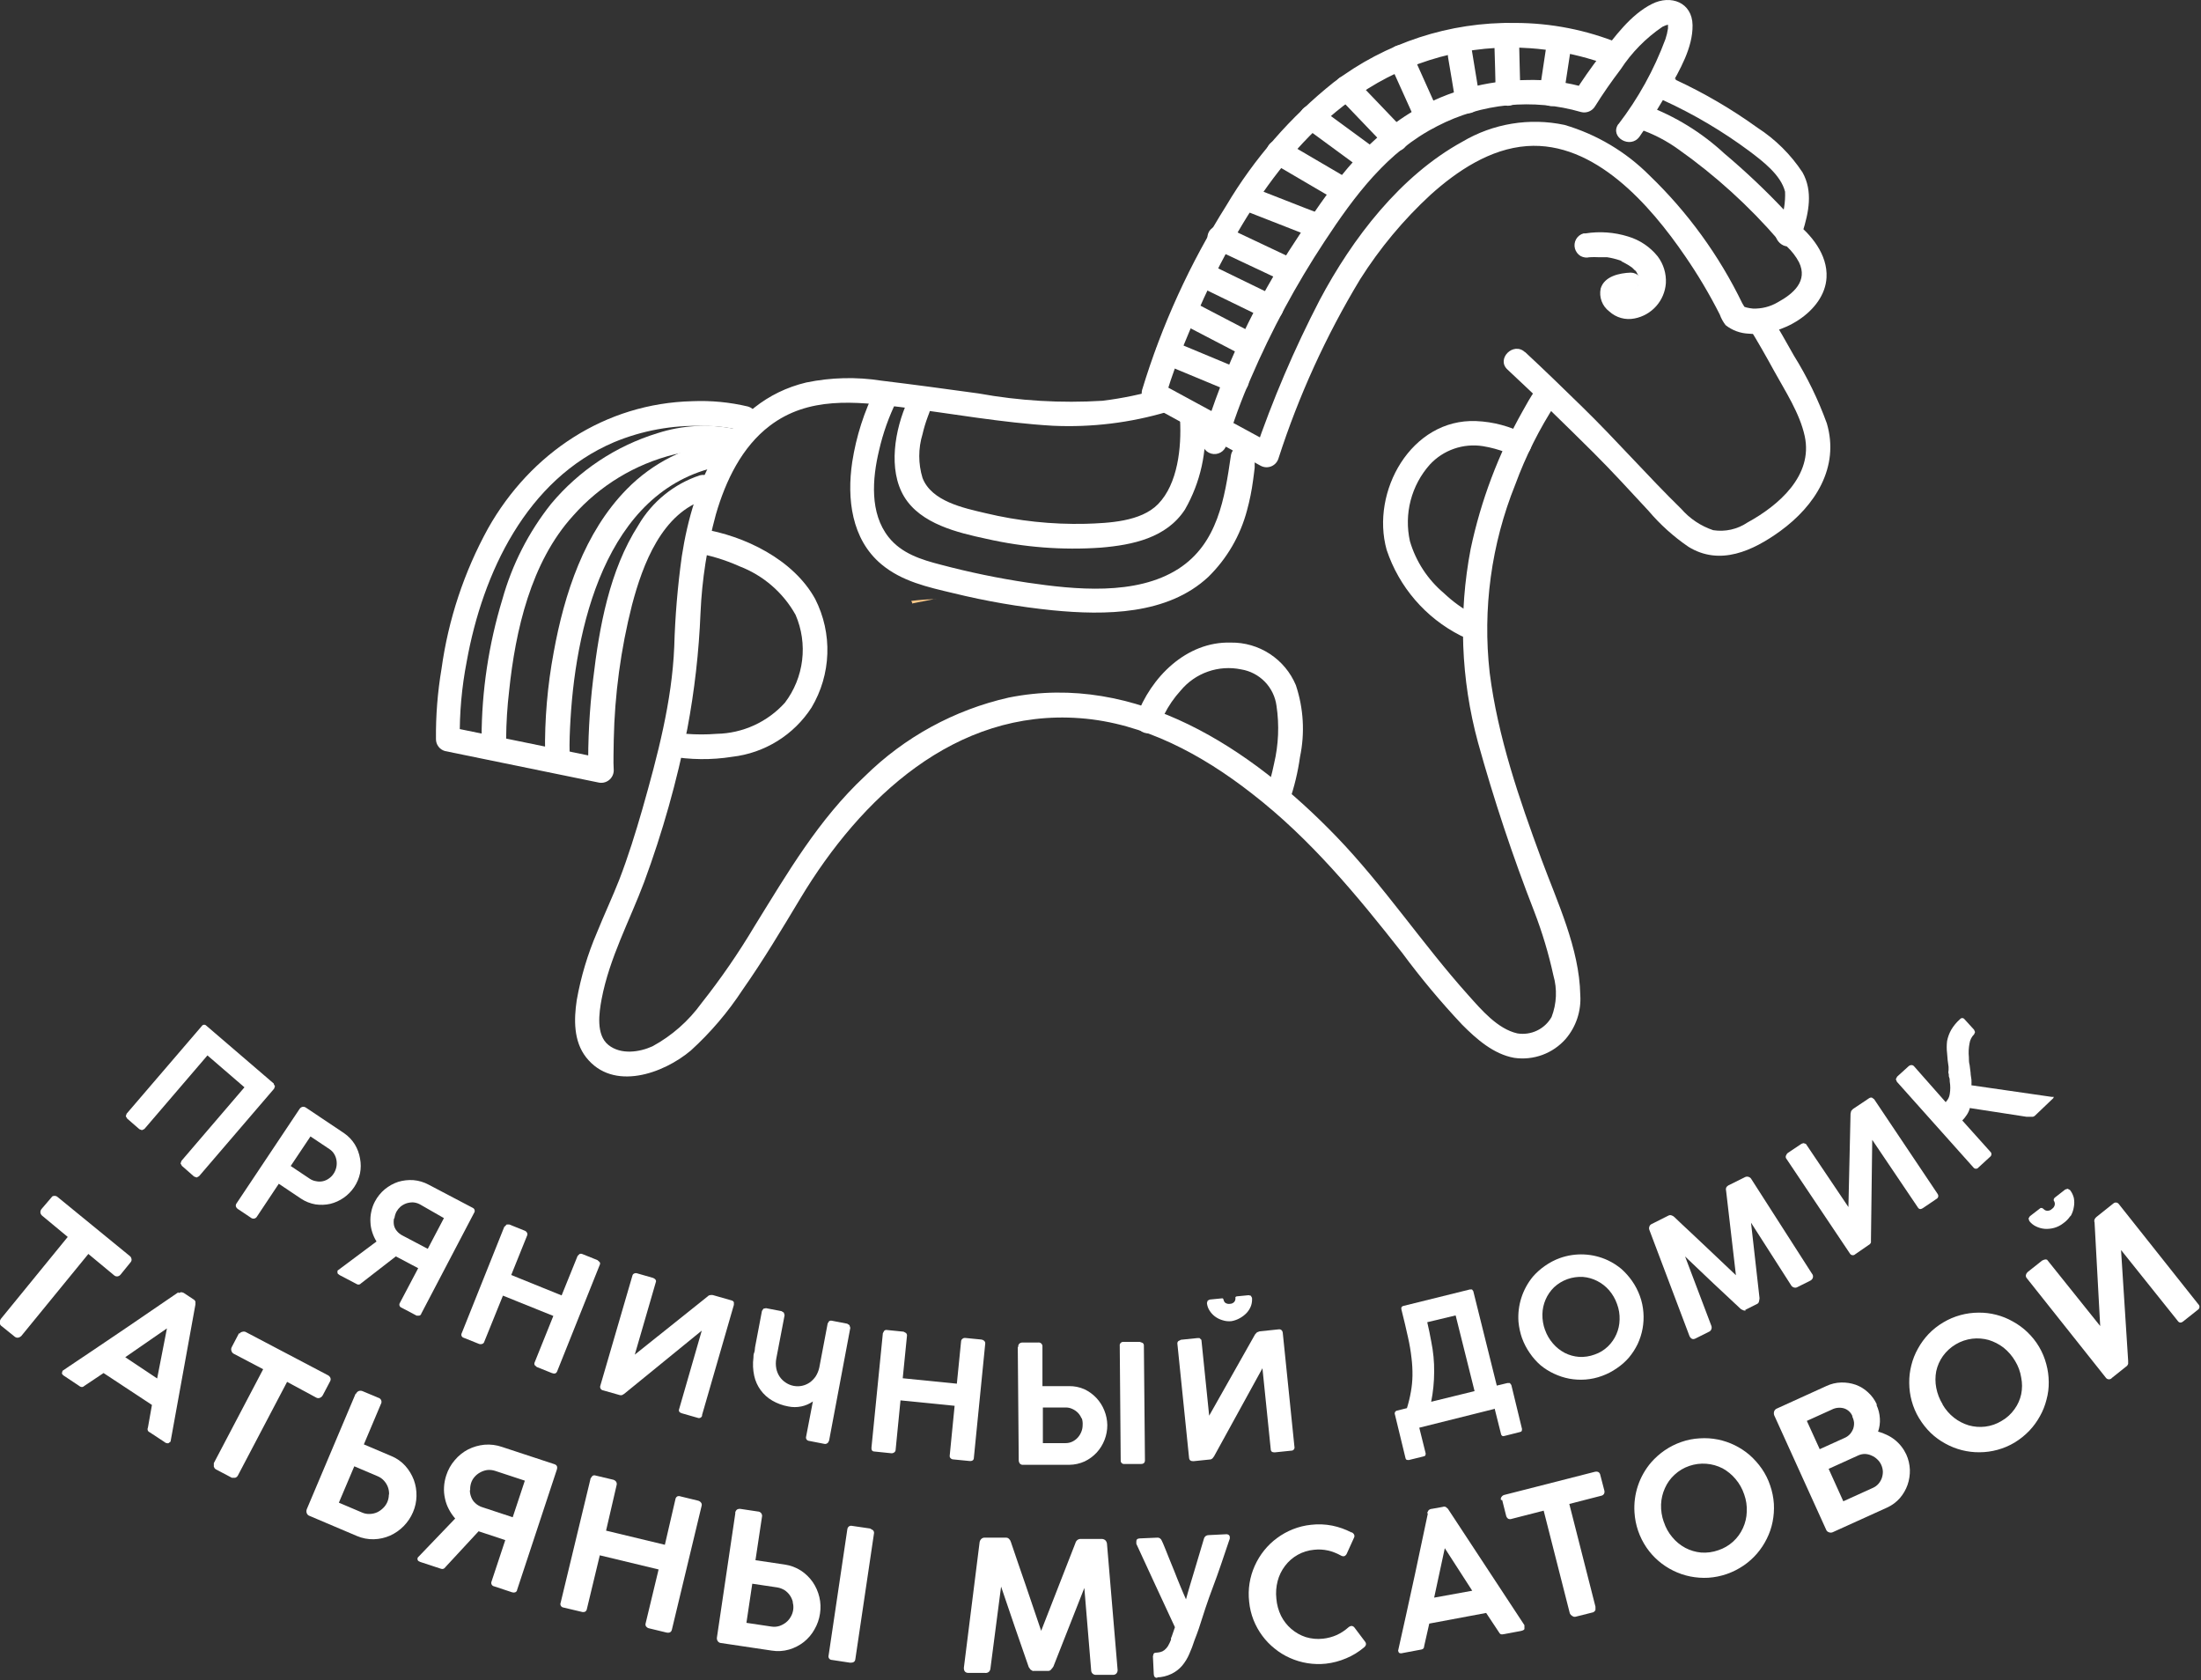 <?xml version="1.0" encoding="UTF-8"?> <svg xmlns="http://www.w3.org/2000/svg" width="207" height="158" viewBox="0 0 207 158" fill="none"><rect x="0" y="0" width="207" height="158" fill="#333333" stroke="none"/> <path d="M85.882 56.727L87.882 56.337H88.162C87.339 56.349 86.518 56.405 85.702 56.507C85.752 56.597 85.792 56.687 85.832 56.777" fill="#FCCA8A"></path> <path d="M109.812 38.717C106.315 39.759 102.667 40.205 99.022 40.037C94.222 39.757 89.442 38.877 84.672 38.277C80.432 37.747 76.032 37.277 72.412 40.027C69.762 42.027 68.242 45.227 67.332 48.357C66.505 51.387 66.019 54.5 65.882 57.637C65.734 61.296 65.319 64.939 64.642 68.537C63.67 73.44 62.313 78.259 60.582 82.947C59.212 86.597 57.322 90.067 56.582 93.947C56.342 95.237 56.032 97.317 57.222 98.267C58.412 99.217 60.172 98.937 61.372 98.387C63.188 97.398 64.76 96.014 65.972 94.337C67.797 92.031 69.467 89.605 70.972 87.077C74.072 82.077 76.972 77.077 81.332 72.997C85.066 69.315 89.756 66.752 94.872 65.597C106.872 63.197 117.692 70.387 125.682 78.667C130.192 83.347 133.782 88.787 138.112 93.607C139.322 94.957 140.842 96.757 142.702 97.177C143.332 97.281 143.978 97.189 144.554 96.913C145.13 96.638 145.607 96.193 145.922 95.637C146.405 94.384 146.465 93.008 146.092 91.717C145.646 89.674 145.044 87.669 144.292 85.717C142.261 80.51 140.496 75.203 139.002 69.817C137.39 63.886 137.154 57.664 138.312 51.627C139.275 47.069 140.931 42.685 143.222 38.627C143.572 37.987 143.932 37.357 144.332 36.767C145.162 35.527 147.182 36.687 146.332 37.937C144.777 40.326 143.495 42.882 142.512 45.557C140.252 51.17 139.424 57.256 140.102 63.267C140.862 69.267 142.872 75.117 144.972 80.807C146.452 84.807 148.542 89.197 148.622 93.557C148.723 95.068 148.228 96.558 147.242 97.707C146.647 98.38 145.894 98.894 145.051 99.203C144.207 99.512 143.301 99.606 142.412 99.477C140.472 99.137 138.852 97.707 137.512 96.357C135.504 94.224 133.624 91.973 131.882 89.617C127.612 84.177 123.212 78.857 117.732 74.617C113.072 70.977 107.562 67.977 101.572 67.537C89.832 66.657 80.952 75.047 75.282 84.467C73.532 87.377 71.792 90.297 69.832 93.087C68.459 95.185 66.826 97.1 64.972 98.787C62.402 100.957 57.662 102.667 55.122 99.427C53.932 97.907 53.972 95.857 54.242 94.047C54.629 91.865 55.267 89.734 56.142 87.697C56.822 86.007 57.602 84.357 58.252 82.697C59.082 80.537 59.772 78.317 60.412 76.097C61.832 71.097 63.202 65.967 63.412 60.797C63.493 57.96 63.73 55.129 64.122 52.317C65.182 45.387 68.322 37.757 75.832 35.967C78.159 35.486 80.554 35.429 82.902 35.797C85.952 36.167 88.982 36.577 92.022 36.997C95.87 37.696 99.788 37.928 103.692 37.687C105.554 37.459 107.394 37.075 109.192 36.537C109.339 36.497 109.493 36.485 109.644 36.504C109.796 36.523 109.942 36.571 110.075 36.646C110.207 36.721 110.324 36.822 110.418 36.942C110.512 37.063 110.581 37.2 110.622 37.347C110.663 37.495 110.674 37.648 110.655 37.8C110.637 37.951 110.588 38.097 110.513 38.23C110.438 38.363 110.337 38.48 110.217 38.574C110.097 38.667 109.959 38.737 109.812 38.777" fill="white"></path> <path d="M84.34 37.67C83.6 39.165 83.039 40.743 82.67 42.37C82.04 45.01 81.78 48.25 83.57 50.51C84.79 52.05 86.64 52.63 88.47 53.1C91.157 53.813 93.881 54.377 96.63 54.79C101.06 55.44 106.84 56.05 110.83 53.49C114.53 51.11 115.18 46.84 115.76 42.86C115.98 41.38 118.21 42.01 118 43.47C118 43.16 118 43.85 118 43.98C117.95 44.37 117.91 44.77 117.85 45.16C117.725 46.115 117.534 47.061 117.28 47.99C116.653 50.367 115.395 52.529 113.64 54.25C109.79 57.84 103.92 57.87 98.99 57.39C95.847 57.069 92.729 56.532 89.66 55.78C87.26 55.21 84.82 54.68 82.89 53.06C80.07 50.7 79.64 46.88 80.15 43.45C80.524 41.031 81.277 38.685 82.38 36.5C83.06 35.17 85.07 36.34 84.38 37.67" fill="white"></path> <path d="M143.422 33.097C145.242 34.787 147.022 36.517 148.802 38.257C152.002 41.377 154.932 44.737 158.122 47.857C158.927 48.778 159.962 49.468 161.122 49.857C162.248 50.032 163.398 49.775 164.342 49.137C167.272 47.537 170.532 44.727 169.732 41.017C169.262 38.857 167.922 36.827 166.872 34.917C166.112 33.527 165.322 32.137 164.492 30.787C163.662 29.437 165.712 28.347 166.492 29.617C167.272 30.887 167.992 32.147 168.712 33.437C169.966 35.45 171.005 37.588 171.812 39.817C173.022 43.947 170.722 47.547 167.422 49.947C164.862 51.797 161.752 53.247 158.792 51.417C157.392 50.461 156.128 49.321 155.032 48.027C153.312 46.177 151.622 44.317 149.832 42.537C147.182 39.907 144.512 37.297 141.782 34.757C140.682 33.757 142.332 32.097 143.422 33.117" fill="white"></path> <path d="M152.212 11.677C154.077 9.247 155.567 6.55 156.632 3.677C156.741 3.352 156.822 3.017 156.872 2.677C156.872 2.617 156.872 2.427 156.872 2.307C156.932 2.207 156.872 2.407 156.872 2.307H156.922C157.122 2.307 156.922 2.357 156.922 2.307C156.723 2.35 156.531 2.421 156.352 2.517C154.79 3.578 153.454 4.937 152.422 6.517C151.572 7.637 150.752 8.807 150.012 9.997C149.88 10.216 149.682 10.386 149.446 10.484C149.21 10.581 148.949 10.6 148.702 10.537C144.185 9.227 139.337 9.703 135.162 11.867C130.482 14.247 127.382 18.427 124.562 22.717C121.885 26.779 119.573 31.069 117.652 35.537C116.747 37.589 115.976 39.697 115.342 41.847C115.26 42.144 115.063 42.397 114.795 42.549C114.526 42.7 114.209 42.74 113.912 42.657C113.615 42.575 113.363 42.378 113.211 42.11C113.059 41.842 113.02 41.524 113.102 41.227C115.108 34.6 118.077 28.303 121.912 22.537C124.912 17.887 128.162 13.217 133.012 10.387C136.199 8.544 139.81 7.559 143.492 7.527C145.461 7.462 147.427 7.722 149.312 8.297L148.002 8.827C148.782 7.567 149.642 6.357 150.542 5.177C151.862 3.437 153.372 1.367 155.372 0.367C157.142 -0.523 159.152 0.227 159.182 2.367C159.212 4.507 157.952 6.607 156.982 8.367C156.135 9.905 155.207 11.397 154.202 12.837C153.352 14.057 151.342 12.897 152.202 11.667" fill="white"></path> <path d="M157.572 7.497C160.28 8.752 162.861 10.262 165.282 12.007C166.971 13.098 168.415 14.529 169.522 16.207C170.522 17.997 170.112 19.957 169.522 21.847C169.272 22.637 168.702 23.487 167.722 23.077C167.48 22.963 167.278 22.779 167.141 22.549C167.004 22.32 166.938 22.054 166.952 21.787C166.955 21.584 167.01 21.384 167.114 21.209C167.217 21.034 167.365 20.889 167.541 20.788C167.718 20.687 167.918 20.633 168.122 20.633C168.325 20.633 168.525 20.686 168.702 20.787C170.332 22.017 171.902 23.937 171.782 26.097C171.612 29.337 167.452 31.697 164.472 31.377C163.679 31.349 162.915 31.069 162.292 30.577C162.057 30.275 161.871 29.938 161.742 29.577C160.775 27.665 159.679 25.821 158.462 24.057C155.202 19.297 149.982 13.277 143.602 13.737C140.152 13.987 137.042 16.067 134.542 18.317C131.998 20.664 129.773 23.333 127.922 26.257C124.72 31.555 122.142 37.206 120.242 43.097C120.192 43.267 120.105 43.423 119.987 43.554C119.869 43.685 119.722 43.787 119.559 43.854C119.395 43.92 119.219 43.948 119.043 43.937C118.867 43.925 118.695 43.874 118.542 43.787L107.942 37.977C107.724 37.845 107.555 37.647 107.459 37.41C107.364 37.174 107.347 36.914 107.412 36.667C109.264 30.567 111.924 24.742 115.322 19.347C117.958 14.901 121.381 10.971 125.422 7.747C130.32 4.022 136.329 2.054 142.482 2.157C145.863 2.157 149.213 2.816 152.342 4.097C153.712 4.697 152.532 6.697 151.172 6.097C151.592 6.277 151.052 6.097 150.842 5.977C150.332 5.787 149.842 5.627 149.292 5.477C147.548 4.984 145.759 4.669 143.952 4.537C138.197 4.113 132.47 5.669 127.722 8.947C120.182 14.107 115.302 22.867 111.872 31.137C111 33.157 110.242 35.223 109.602 37.327L109.072 36.017L119.722 41.797L118.012 42.497C119.686 37.592 121.725 32.819 124.112 28.217C127.182 22.427 131.692 16.527 137.532 13.327C140.423 11.611 143.854 11.047 147.142 11.747C150.166 12.636 152.918 14.273 155.142 16.507C158.731 19.962 161.679 24.025 163.852 28.507C163.922 28.647 164.132 28.917 164.132 29.087C164.212 29.277 164.082 29.087 163.722 28.687L163.912 28.797C164.032 28.797 163.982 28.847 164.262 28.917C164.459 28.966 164.66 28.999 164.862 29.017C165.679 29.046 166.487 28.841 167.192 28.427C168.672 27.617 170.052 26.427 169.192 24.657C168.904 24.116 168.529 23.627 168.082 23.207L167.592 22.747C167.482 22.657 167.232 22.467 167.592 22.747L169.332 21.747C169.332 21.947 169.252 21.417 169.212 21.367C169.442 21.737 168.932 21.577 168.372 21.427C167.812 21.277 167.272 21.127 167.262 21.427C167.289 21.265 167.336 21.108 167.402 20.957C167.76 20.024 167.923 19.026 167.882 18.027C167.492 16.447 165.762 15.147 164.532 14.217C162.019 12.35 159.318 10.751 156.472 9.447C155.122 8.807 156.292 6.807 157.642 7.447" fill="white"></path> <path d="M167.282 22.607C164.504 19.385 161.344 16.514 157.872 14.057C156.747 13.242 155.507 12.598 154.192 12.147C153.895 12.066 153.642 11.871 153.489 11.604C153.336 11.336 153.296 11.019 153.377 10.722C153.458 10.425 153.653 10.173 153.921 10.02C154.188 9.867 154.505 9.826 154.802 9.907C157.528 10.916 160.029 12.452 162.162 14.427C164.149 16.101 166.039 17.887 167.822 19.777L168.932 20.947C169.932 22.067 168.282 23.707 167.282 22.587" fill="white"></path> <path d="M149.112 21.948C150.45 21.737 151.818 21.836 153.112 22.238C154.21 22.563 155.183 23.215 155.902 24.108C156.45 24.833 156.723 25.73 156.672 26.637C156.613 27.437 156.292 28.195 155.759 28.793C155.226 29.392 154.509 29.798 153.722 29.948C153.303 30.032 152.87 30.017 152.458 29.902C152.046 29.787 151.667 29.577 151.352 29.288C151.025 29.042 150.774 28.709 150.631 28.326C150.487 27.943 150.456 27.527 150.542 27.128C150.892 25.968 152.312 25.677 153.362 25.637C153.669 25.64 153.962 25.763 154.179 25.98C154.396 26.197 154.519 26.491 154.522 26.797C154.517 27.104 154.393 27.396 154.176 27.612C153.96 27.828 153.668 27.952 153.362 27.957H153.212H153.042C152.942 27.957 153.042 27.957 153.042 27.957C153.042 27.957 153.242 27.957 153.042 27.957C152.886 27.985 152.733 28.021 152.582 28.067H152.472C152.382 28.067 152.472 28.067 152.472 28.067C152.472 28.067 152.632 27.997 152.562 28.067C152.492 28.137 152.272 28.258 152.472 28.067C152.672 27.878 152.532 28.067 152.472 28.067C152.412 28.067 152.472 28.067 152.472 27.988C152.472 27.907 152.572 27.858 152.532 27.927C152.492 27.997 152.532 27.927 152.532 27.837C152.532 27.747 152.602 27.677 152.532 27.747C152.462 27.817 152.532 27.747 152.532 27.657C152.532 27.567 152.532 27.477 152.532 27.587C152.532 27.587 152.452 27.247 152.532 27.418C152.612 27.587 152.532 27.418 152.482 27.358C152.432 27.297 152.422 27.227 152.482 27.288L152.572 27.427L152.462 27.297L152.542 27.387L152.682 27.538C152.732 27.538 152.972 27.777 152.772 27.628C152.572 27.477 152.772 27.628 152.772 27.628H152.832C152.952 27.707 152.702 27.567 152.682 27.567C152.662 27.567 153.092 27.657 152.842 27.628C152.592 27.598 152.842 27.628 152.842 27.628H153.032C153.102 27.628 152.722 27.688 152.922 27.628H153.062L153.232 27.567C153.302 27.567 153.232 27.567 153.232 27.567C153.232 27.567 153.082 27.628 153.232 27.567L153.532 27.398C153.692 27.297 153.532 27.398 153.472 27.448L153.622 27.328L153.872 27.058C153.782 27.137 153.722 27.267 153.872 27.117L153.992 26.918L154.062 26.767C154.002 26.858 153.972 27.008 154.062 26.828C154.152 26.648 154.122 26.558 154.162 26.427V26.517C154.162 26.587 154.162 26.648 154.162 26.587V26.308C154.162 26.308 154.162 25.988 154.162 26.198C154.162 26.407 154.162 26.148 154.162 26.087L154.102 25.887L154.052 25.747C154.052 25.747 154.162 25.968 154.052 25.858C153.975 25.699 153.888 25.545 153.792 25.398C153.712 25.267 153.742 25.317 153.792 25.398C153.842 25.477 153.792 25.457 153.792 25.457L153.702 25.367L153.522 25.188L153.412 25.098C153.412 25.098 153.582 25.218 153.472 25.148L153.162 24.938L152.682 24.668L152.412 24.538C152.412 24.538 152.622 24.617 152.492 24.538L152.332 24.477C151.944 24.347 151.546 24.25 151.142 24.188H151.252H151.102H150.852H150.332C150.069 24.173 149.805 24.173 149.542 24.188C149.332 24.188 149.012 24.247 149.542 24.188C149.242 24.262 148.925 24.223 148.652 24.078C148.393 23.919 148.204 23.669 148.122 23.378C148.081 23.23 148.069 23.077 148.088 22.925C148.106 22.773 148.155 22.627 148.23 22.494C148.305 22.361 148.406 22.245 148.526 22.151C148.647 22.057 148.785 21.988 148.932 21.948" fill="white"></path> <path d="M69.642 40.467C68.492 40.176 67.308 40.039 66.122 40.057C63.251 39.962 60.393 40.483 57.742 41.587C49.522 45.087 45.392 53.877 43.892 62.217C43.426 64.619 43.208 67.062 43.242 69.507L42.392 68.387L56.792 71.337L55.322 72.457C55.285 69.594 55.438 66.731 55.782 63.887C56.362 58.957 57.312 53.647 60.032 49.397C61.325 47.178 63.384 45.507 65.822 44.697C65.969 44.657 66.123 44.645 66.274 44.664C66.425 44.683 66.572 44.731 66.705 44.806C66.837 44.882 66.954 44.982 67.048 45.102C67.142 45.223 67.211 45.36 67.252 45.507C67.293 45.654 67.304 45.808 67.285 45.96C67.267 46.111 67.218 46.257 67.143 46.39C67.068 46.523 66.967 46.64 66.847 46.733C66.727 46.827 66.589 46.897 66.442 46.937C62.262 48.177 60.442 53.087 59.442 56.877C58.384 61.038 57.807 65.306 57.722 69.597C57.722 70.547 57.662 71.497 57.722 72.457C57.718 72.635 57.675 72.81 57.594 72.968C57.514 73.126 57.399 73.265 57.257 73.372C57.116 73.48 56.952 73.554 56.778 73.59C56.604 73.625 56.424 73.621 56.252 73.577L41.852 70.627C41.607 70.559 41.391 70.413 41.238 70.211C41.084 70.008 41.001 69.761 41.002 69.507C40.98 67.296 41.154 65.088 41.522 62.907C42.161 58.262 43.649 53.774 45.912 49.667C49.912 42.597 56.912 37.927 65.112 37.727C66.87 37.653 68.63 37.821 70.342 38.227C70.489 38.268 70.626 38.337 70.747 38.431C70.867 38.525 70.968 38.642 71.043 38.775C71.118 38.907 71.167 39.054 71.185 39.205C71.204 39.357 71.193 39.51 71.152 39.657C71.111 39.804 71.042 39.942 70.948 40.062C70.854 40.183 70.737 40.283 70.605 40.359C70.472 40.434 70.326 40.482 70.174 40.501C70.023 40.52 69.869 40.508 69.722 40.467" fill="white"></path> <path d="M51.262 70.847C51.216 67.662 51.487 64.479 52.072 61.347C53.072 55.837 54.952 50.077 58.942 46.007C61.379 43.517 64.578 41.912 68.032 41.447C69.492 41.247 70.132 43.447 68.652 43.687C57.432 45.217 54.212 58.097 53.652 67.687C53.592 68.737 53.542 69.797 53.572 70.857C53.622 72.347 51.292 72.347 51.252 70.857" fill="white"></path> <path d="M45.292 69.377C45.302 64.972 45.959 60.592 47.242 56.377C48.154 53.1 49.715 50.04 51.832 47.377C54.452 44.242 57.926 41.935 61.832 40.737C64.18 39.977 66.685 39.839 69.102 40.337C69.399 40.42 69.651 40.616 69.803 40.885C69.955 41.153 69.994 41.47 69.912 41.767C69.83 42.064 69.633 42.317 69.365 42.468C69.096 42.62 68.779 42.66 68.482 42.577C67.924 42.434 67.348 42.37 66.772 42.387C65.649 42.361 64.527 42.475 63.432 42.727C59.733 43.638 56.4 45.659 53.882 48.517C49.932 52.867 48.472 59.297 47.882 64.977C47.709 66.455 47.615 67.94 47.602 69.427C47.602 69.735 47.48 70.03 47.262 70.248C47.045 70.465 46.749 70.587 46.442 70.587C46.134 70.587 45.839 70.465 45.622 70.248C45.404 70.03 45.282 69.735 45.282 69.427" fill="white"></path> <path d="M106.872 67.427C108.202 63.707 111.572 60.307 115.752 60.427C117.055 60.407 118.334 60.778 119.424 61.491C120.515 62.203 121.367 63.226 121.872 64.427C122.6 66.606 122.735 68.939 122.262 71.187C122.064 72.603 121.73 73.996 121.262 75.347C121.173 75.641 120.976 75.889 120.71 76.042C120.444 76.194 120.13 76.239 119.832 76.167C119.536 76.083 119.285 75.886 119.134 75.619C118.982 75.351 118.942 75.034 119.022 74.737C119.352 73.783 119.62 72.807 119.822 71.817C120.246 70.032 120.324 68.182 120.052 66.367C119.938 65.515 119.553 64.722 118.953 64.106C118.353 63.49 117.571 63.084 116.722 62.947C115.681 62.731 114.601 62.804 113.599 63.156C112.596 63.508 111.709 64.128 111.032 64.947C110.418 65.62 109.9 66.374 109.492 67.187C109.342 67.457 109.222 67.747 109.092 68.027C109.272 67.627 109.092 68.027 109.092 68.107C109.003 68.4 108.805 68.648 108.539 68.799C108.273 68.95 107.959 68.992 107.662 68.917C107.367 68.831 107.118 68.634 106.967 68.367C106.816 68.1 106.774 67.784 106.852 67.487" fill="white"></path> <path d="M63.572 68.947H63.862C64.222 69.007 63.662 68.947 64.012 68.947L64.542 69.007C65.494 69.082 66.45 69.082 67.402 69.007C68.616 68.985 69.812 68.713 70.916 68.209C72.021 67.705 73.01 66.98 73.822 66.077C74.706 64.913 75.264 63.534 75.439 62.083C75.615 60.631 75.402 59.159 74.822 57.817C73.65 55.72 71.777 54.102 69.532 53.247C68.195 52.646 66.787 52.219 65.342 51.977C63.872 51.737 64.492 49.497 65.962 49.727C70.032 50.377 74.632 52.617 76.672 56.337C77.479 57.929 77.871 59.699 77.809 61.482C77.748 63.266 77.237 65.005 76.322 66.537C75.497 67.812 74.4 68.888 73.111 69.688C71.821 70.488 70.37 70.994 68.862 71.167C66.906 71.478 64.911 71.457 62.962 71.107C61.502 70.817 62.122 68.577 63.582 68.867" fill="white"></path> <path d="M142.252 42.858L142.042 42.748L141.802 42.637C141.632 42.557 141.862 42.637 141.882 42.637L141.642 42.547C140.941 42.275 140.214 42.077 139.472 41.957C138.56 41.812 137.627 41.894 136.755 42.196C135.883 42.498 135.099 43.01 134.472 43.688C133.611 44.655 132.993 45.813 132.667 47.067C132.342 48.321 132.32 49.633 132.602 50.897C133.163 52.797 134.269 54.49 135.782 55.767C136.606 56.552 137.531 57.225 138.532 57.767C139.862 58.458 138.682 60.468 137.362 59.767C134.075 58.1 131.577 55.204 130.412 51.707C128.882 46.227 132.732 39.347 138.832 39.597C140.445 39.663 142.023 40.086 143.452 40.837C144.762 41.557 143.592 43.557 142.272 42.837" fill="white"></path> <path d="M87.402 38.797C87.312 38.997 87.512 38.507 87.402 38.797L87.252 39.197C87.054 39.73 86.89 40.274 86.762 40.827C86.352 42.17 86.352 43.605 86.762 44.947C87.612 47.157 90.652 47.777 92.692 48.257C95.769 48.995 98.928 49.331 102.092 49.257C104.252 49.187 107.292 49.067 108.912 47.407C110.782 45.497 111.122 42.047 110.982 39.487C110.892 37.997 113.212 38.007 113.302 39.487C113.556 42.421 112.907 45.363 111.442 47.917C109.702 50.587 106.522 51.247 103.542 51.497C99.927 51.752 96.295 51.472 92.762 50.667C90.052 50.087 86.592 49.267 85.042 46.717C83.492 44.167 84.152 40.377 85.362 37.717C85.972 36.357 87.972 37.537 87.362 38.897" fill="white"></path> <path d="M147.812 4.047C147.582 5.527 147.362 7.047 147.132 8.497L147.042 9.127C146.96 9.419 146.771 9.669 146.512 9.827C146.237 9.978 145.915 10.018 145.612 9.937C145.319 9.849 145.071 9.651 144.92 9.385C144.769 9.118 144.727 8.804 144.802 8.507C145.022 7.027 145.252 5.507 145.472 4.057C145.472 3.847 145.542 3.637 145.572 3.427C145.651 3.137 145.842 2.889 146.102 2.737C146.301 2.619 146.531 2.563 146.763 2.576C146.994 2.59 147.216 2.672 147.4 2.813C147.584 2.954 147.722 3.147 147.795 3.367C147.869 3.587 147.874 3.824 147.812 4.047Z" fill="white"></path> <path d="M142.872 3.337C142.872 4.927 142.942 6.517 142.972 8.107C142.972 8.327 142.972 8.557 142.972 8.787C142.969 9.094 142.846 9.388 142.629 9.605C142.412 9.822 142.119 9.945 141.812 9.947C141.506 9.942 141.214 9.818 140.997 9.602C140.781 9.385 140.657 9.093 140.652 8.787C140.652 7.197 140.582 5.607 140.542 4.017V3.337C140.542 3.03 140.664 2.735 140.882 2.517C141.099 2.3 141.394 2.177 141.702 2.177C142.008 2.183 142.3 2.306 142.516 2.523C142.733 2.739 142.857 3.031 142.862 3.337" fill="white"></path> <path d="M138.322 4.097C138.562 5.577 138.812 7.097 139.052 8.547C139.052 8.757 139.132 8.977 139.162 9.187C139.233 9.492 139.191 9.812 139.042 10.087C138.89 10.348 138.642 10.538 138.352 10.617C138.055 10.695 137.74 10.653 137.473 10.502C137.206 10.351 137.008 10.102 136.922 9.807C136.682 8.327 136.432 6.807 136.182 5.357C136.182 5.147 136.112 4.927 136.082 4.717C136.011 4.413 136.053 4.093 136.202 3.817C136.354 3.557 136.601 3.367 136.892 3.287C137.189 3.21 137.504 3.251 137.771 3.403C138.038 3.554 138.236 3.803 138.322 4.097Z" fill="white"></path> <path d="M132.722 4.817C133.462 6.457 134.199 8.097 134.932 9.737C135.042 9.977 135.152 10.207 135.252 10.447C135.402 10.713 135.442 11.028 135.364 11.323C135.285 11.618 135.094 11.871 134.832 12.027C134.568 12.181 134.253 12.224 133.958 12.147C133.662 12.071 133.408 11.88 133.252 11.617L131.032 6.697C130.932 6.457 130.822 6.227 130.722 5.987C130.575 5.72 130.536 5.407 130.612 5.111C130.688 4.816 130.874 4.561 131.132 4.397C131.399 4.247 131.715 4.206 132.012 4.285C132.309 4.363 132.564 4.554 132.722 4.817Z" fill="white"></path> <path d="M127.492 7.457L131.492 11.637L132.062 12.237C132.174 12.344 132.263 12.472 132.325 12.614C132.387 12.756 132.42 12.909 132.422 13.063C132.424 13.218 132.395 13.371 132.336 13.515C132.278 13.658 132.191 13.788 132.082 13.898C131.973 14.007 131.843 14.094 131.699 14.152C131.556 14.21 131.402 14.239 131.248 14.237C131.093 14.235 130.94 14.203 130.798 14.141C130.657 14.079 130.529 13.989 130.422 13.877L126.422 9.697L125.852 9.097C125.74 8.991 125.65 8.863 125.588 8.721C125.527 8.579 125.494 8.426 125.492 8.272C125.49 8.117 125.519 7.963 125.577 7.82C125.636 7.677 125.722 7.547 125.832 7.437C125.941 7.328 126.071 7.241 126.214 7.183C126.358 7.125 126.511 7.096 126.666 7.098C126.821 7.099 126.973 7.132 127.115 7.194C127.257 7.256 127.385 7.345 127.492 7.457Z" fill="white"></path> <path d="M123.962 10.027L128.832 13.598L129.522 14.098C129.781 14.259 129.969 14.514 130.047 14.809C130.125 15.105 130.087 15.419 129.942 15.688C129.784 15.951 129.529 16.142 129.232 16.22C128.935 16.299 128.619 16.258 128.352 16.108L123.482 12.537L122.792 12.027C122.531 11.869 122.342 11.617 122.264 11.322C122.186 11.027 122.224 10.714 122.372 10.447C122.528 10.182 122.783 9.99 123.081 9.911C123.378 9.832 123.695 9.874 123.962 10.027Z" fill="white"></path> <path d="M120.902 13.347L126.022 16.347L126.742 16.777C126.881 16.85 127.005 16.95 127.104 17.072C127.204 17.193 127.278 17.334 127.321 17.485C127.365 17.636 127.378 17.794 127.358 17.95C127.339 18.106 127.288 18.257 127.208 18.392C127.129 18.528 127.023 18.646 126.896 18.74C126.77 18.833 126.626 18.9 126.473 18.936C126.32 18.972 126.161 18.976 126.006 18.949C125.851 18.922 125.703 18.863 125.572 18.777L120.452 15.777L119.732 15.347C119.592 15.275 119.469 15.175 119.369 15.053C119.27 14.932 119.196 14.791 119.152 14.64C119.109 14.489 119.096 14.331 119.116 14.175C119.135 14.018 119.186 13.868 119.265 13.732C119.345 13.597 119.451 13.479 119.577 13.385C119.704 13.292 119.848 13.225 120.001 13.189C120.154 13.153 120.313 13.148 120.468 13.176C120.623 13.203 120.77 13.261 120.902 13.347Z" fill="white"></path> <path d="M117.722 17.597L122.832 19.597L123.572 19.877C123.863 19.968 124.11 20.166 124.26 20.432C124.411 20.698 124.454 21.011 124.382 21.307C124.298 21.603 124.101 21.854 123.833 22.006C123.565 22.157 123.249 22.198 122.952 22.117L117.842 20.117L117.112 19.828C116.818 19.739 116.57 19.541 116.417 19.276C116.265 19.01 116.22 18.695 116.292 18.397C116.376 18.102 116.573 17.851 116.841 17.699C117.108 17.547 117.425 17.507 117.722 17.587" fill="white"></path> <path d="M115.302 21.347L121.122 24.097L121.942 24.487C122.207 24.644 122.4 24.898 122.478 25.196C122.557 25.494 122.515 25.81 122.362 26.077C122.199 26.335 121.943 26.521 121.648 26.597C121.353 26.673 121.039 26.634 120.772 26.487L114.952 23.747L114.122 23.357C113.858 23.199 113.668 22.944 113.591 22.646C113.514 22.349 113.558 22.033 113.712 21.767C113.874 21.508 114.128 21.32 114.424 21.242C114.719 21.164 115.033 21.202 115.302 21.347Z" fill="white"></path> <path d="M118.952 29.947L113.282 27.187L112.462 26.797C112.198 26.639 112.008 26.384 111.931 26.086C111.854 25.789 111.898 25.473 112.052 25.207C112.214 24.948 112.468 24.76 112.764 24.682C113.059 24.604 113.373 24.642 113.642 24.787L119.312 27.547L120.132 27.937C120.393 28.097 120.582 28.353 120.659 28.649C120.735 28.946 120.693 29.261 120.542 29.527C120.38 29.787 120.126 29.975 119.83 30.053C119.535 30.131 119.221 30.093 118.952 29.947Z" fill="white"></path> <path d="M117.162 33.577L111.632 30.697L110.842 30.287C110.579 30.131 110.389 29.878 110.312 29.582C110.235 29.286 110.278 28.972 110.432 28.707C110.592 28.446 110.846 28.257 111.143 28.178C111.439 28.1 111.754 28.139 112.022 28.287L117.542 31.167L118.332 31.577C118.581 31.74 118.758 31.993 118.826 32.282C118.894 32.572 118.848 32.877 118.698 33.134C118.548 33.391 118.304 33.58 118.019 33.663C117.733 33.745 117.426 33.715 117.162 33.577Z" fill="white"></path> <path d="M115.992 36.947L110.342 34.597L109.542 34.257C109.249 34.169 109.001 33.971 108.85 33.705C108.7 33.438 108.657 33.124 108.732 32.827C108.816 32.532 109.013 32.281 109.281 32.129C109.548 31.977 109.865 31.937 110.162 32.017L115.802 34.367L116.602 34.707C116.895 34.796 117.143 34.994 117.293 35.26C117.444 35.526 117.487 35.841 117.412 36.137C117.328 36.431 117.132 36.68 116.867 36.831C116.601 36.983 116.287 37.024 115.992 36.947Z" fill="white"></path> <path d="M25.75 101.947L25.86 102.147L25.78 102.377L18.72 110.607L18.5 110.727L18.25 110.637L17.11 109.637L16.98 109.407L17.07 109.157L22.99 102.247L19.51 99.247L13.58 106.167L13.35 106.277L13.11 106.187L11.96 105.187L11.83 104.967L11.91 104.727L18.97 96.497C18.991 96.461 19.02 96.43 19.055 96.407C19.091 96.384 19.131 96.369 19.172 96.365C19.214 96.36 19.256 96.365 19.296 96.379C19.336 96.393 19.371 96.417 19.4 96.447L25.75 101.897" fill="white"></path> <path d="M28.17 104.287C28.232 104.189 28.328 104.118 28.44 104.087C28.497 104.076 28.555 104.076 28.612 104.088C28.669 104.1 28.723 104.124 28.77 104.157L32.37 106.567C32.772 106.845 33.112 107.202 33.37 107.617C33.615 108.023 33.781 108.471 33.86 108.937C33.95 109.4 33.95 109.875 33.86 110.337C33.657 111.272 33.106 112.094 32.32 112.637C31.939 112.904 31.512 113.097 31.06 113.207C30.604 113.309 30.133 113.326 29.67 113.257C29.184 113.174 28.721 112.99 28.31 112.717L26.22 111.317L24.17 114.397C24.143 114.447 24.106 114.49 24.06 114.524C24.014 114.557 23.962 114.58 23.906 114.591C23.851 114.601 23.793 114.599 23.739 114.585C23.684 114.57 23.633 114.544 23.59 114.507L22.38 113.697C22.285 113.636 22.215 113.545 22.18 113.437C22.172 113.382 22.176 113.326 22.191 113.273C22.207 113.219 22.234 113.17 22.27 113.127L28.17 104.287ZM31.39 110.347C31.621 109.989 31.714 109.559 31.65 109.137C31.619 108.926 31.548 108.722 31.44 108.537C31.327 108.343 31.17 108.178 30.98 108.057L29.2 106.867L27.34 109.647L29.12 110.837C29.302 110.963 29.511 111.045 29.73 111.077C29.941 111.123 30.159 111.123 30.37 111.077C30.576 111.03 30.77 110.942 30.94 110.817C31.12 110.693 31.274 110.533 31.39 110.347Z" fill="white"></path> <path d="M39.63 123.547C39.612 123.589 39.584 123.626 39.55 123.655C39.515 123.685 39.474 123.706 39.43 123.717H39.18L37.76 122.967C37.717 122.952 37.678 122.927 37.645 122.895C37.613 122.862 37.589 122.823 37.575 122.779C37.56 122.736 37.556 122.69 37.562 122.644C37.568 122.599 37.584 122.555 37.61 122.517L39.33 119.257L37.23 118.147L33.95 120.687C33.907 120.741 33.847 120.779 33.779 120.793C33.712 120.808 33.642 120.799 33.58 120.767L31.94 119.907C31.83 119.837 31.76 119.777 31.74 119.717V119.487L35.41 116.747C35.241 116.475 35.106 116.183 35.01 115.877C34.909 115.574 34.852 115.257 34.84 114.937C34.819 114.602 34.846 114.265 34.92 113.937C34.987 113.606 35.101 113.286 35.26 112.987C35.494 112.543 35.813 112.148 36.2 111.827C36.571 111.523 36.995 111.289 37.45 111.137C37.913 110.998 38.398 110.944 38.88 110.977C39.385 111.019 39.875 111.165 40.32 111.407L44.45 113.577C44.495 113.596 44.535 113.625 44.568 113.662C44.6 113.699 44.623 113.743 44.636 113.79C44.648 113.838 44.65 113.887 44.64 113.935C44.63 113.983 44.61 114.029 44.58 114.067L39.58 123.607L39.63 123.547ZM37.05 114.607C37.015 114.806 37.015 115.009 37.05 115.207C37.092 115.411 37.185 115.6 37.32 115.757C37.461 115.933 37.639 116.076 37.84 116.177L40.23 117.437L41.75 114.547L39.48 113.247C39.279 113.142 39.057 113.08 38.83 113.067C38.616 113.065 38.403 113.099 38.2 113.167C38.004 113.239 37.821 113.344 37.66 113.477C37.512 113.609 37.387 113.765 37.29 113.937C37.193 114.125 37.129 114.328 37.1 114.537L37.05 114.607Z" fill="white"></path> <path d="M47.48 115.327L47.65 115.147H47.9L49.39 115.747C49.468 115.786 49.532 115.849 49.57 115.927C49.59 115.97 49.6 116.016 49.6 116.062C49.6 116.109 49.59 116.155 49.57 116.197L48.08 119.897L52.82 121.817L54.32 118.107L54.5 117.927C54.542 117.908 54.588 117.898 54.635 117.898C54.682 117.898 54.728 117.908 54.77 117.927L56.19 118.497L56.4 118.687C56.425 118.728 56.438 118.775 56.438 118.822C56.438 118.87 56.425 118.917 56.4 118.957L52.4 128.957C52.31 129.167 52.15 129.217 51.9 129.117L50.48 128.547L50.29 128.377C50.267 128.334 50.255 128.286 50.255 128.237C50.255 128.189 50.267 128.141 50.29 128.097L52.04 123.747L47.3 121.837L45.54 126.187C45.527 126.233 45.502 126.274 45.469 126.307C45.436 126.34 45.395 126.364 45.35 126.377C45.253 126.412 45.147 126.412 45.05 126.377L43.6 125.797C43.557 125.784 43.517 125.761 43.483 125.73C43.45 125.699 43.425 125.661 43.408 125.619C43.392 125.576 43.385 125.531 43.389 125.486C43.393 125.44 43.407 125.397 43.43 125.357L47.43 115.357" fill="white"></path> <path d="M66.04 133.097C66.032 133.144 66.013 133.187 65.986 133.226C65.958 133.264 65.922 133.295 65.881 133.317C65.84 133.339 65.794 133.352 65.747 133.353C65.7 133.355 65.653 133.346 65.61 133.327L64.11 132.897C63.88 132.827 63.8 132.687 63.88 132.477L66 125.127L58.7 131.077L58.49 131.197H58.31L56.73 130.747C56.681 130.741 56.633 130.724 56.592 130.698C56.55 130.671 56.515 130.635 56.489 130.592C56.463 130.55 56.447 130.503 56.442 130.453C56.437 130.404 56.443 130.354 56.46 130.307L59.48 119.947C59.491 119.9 59.514 119.857 59.548 119.821C59.581 119.786 59.623 119.761 59.67 119.747C59.757 119.713 59.853 119.713 59.94 119.747L61.44 120.177L61.6 120.277C61.631 120.305 61.656 120.339 61.673 120.377C61.69 120.415 61.7 120.456 61.7 120.497L59.7 127.387L66.56 121.907C66.59 121.873 66.627 121.844 66.668 121.824C66.709 121.803 66.754 121.791 66.8 121.787C66.883 121.772 66.967 121.772 67.05 121.787L68.8 122.287C68.847 122.298 68.891 122.319 68.929 122.348C68.967 122.378 68.998 122.415 69.02 122.457V122.707L66.02 133.087" fill="white"></path> <path d="M77.94 135.517C77.932 135.561 77.915 135.603 77.889 135.639C77.863 135.676 77.829 135.706 77.79 135.727C77.752 135.753 77.71 135.771 77.665 135.78C77.621 135.788 77.574 135.788 77.53 135.777L76.09 135.497C76.045 135.493 76.001 135.479 75.961 135.456C75.922 135.434 75.887 135.404 75.86 135.367C75.834 135.332 75.816 135.291 75.807 135.248C75.799 135.205 75.799 135.16 75.81 135.117L76.45 131.787C76.123 132.018 75.752 132.178 75.36 132.257C74.954 132.342 74.536 132.342 74.13 132.257C73.602 132.163 73.094 131.977 72.63 131.707C72.199 131.458 71.825 131.12 71.532 130.717C71.24 130.314 71.034 129.855 70.93 129.367C70.81 128.809 70.786 128.234 70.86 127.667C70.86 127.517 70.86 127.357 70.93 127.197C71 127.037 70.98 126.867 71.01 126.697L71.66 123.277L71.8 123.067L72.04 123.017L73.5 123.297L73.72 123.437L73.79 123.677L73.01 127.747C72.95 128.061 72.95 128.384 73.01 128.697C73.065 128.973 73.174 129.234 73.33 129.467C73.485 129.69 73.682 129.881 73.91 130.027C74.137 130.177 74.392 130.28 74.66 130.327C75.179 130.422 75.715 130.307 76.15 130.007C76.368 129.851 76.557 129.658 76.71 129.437C76.869 129.185 76.984 128.908 77.05 128.617L77.84 124.457L77.97 124.247C78.007 124.221 78.05 124.203 78.095 124.194C78.139 124.186 78.186 124.187 78.23 124.197L79.68 124.477L79.89 124.617L79.97 124.867L77.97 135.497" fill="white"></path> <path d="M83.03 125.377L83.15 125.157C83.179 125.123 83.216 125.097 83.258 125.081C83.3 125.065 83.346 125.06 83.39 125.067L84.98 125.227L85.2 125.347C85.237 125.379 85.265 125.42 85.282 125.465C85.299 125.51 85.306 125.559 85.3 125.607L84.9 129.607L89.99 130.117L90.39 126.117C90.394 126.073 90.408 126.031 90.43 125.993C90.453 125.955 90.484 125.922 90.52 125.897C90.555 125.866 90.597 125.843 90.641 125.829C90.686 125.816 90.734 125.811 90.78 125.817L92.3 125.967C92.397 125.98 92.488 126.022 92.56 126.087C92.595 126.12 92.623 126.161 92.64 126.206C92.657 126.251 92.664 126.299 92.66 126.347L91.59 137.087C91.59 137.317 91.42 137.417 91.16 137.387L89.64 137.237C89.549 137.232 89.463 137.193 89.4 137.127C89.366 137.094 89.342 137.053 89.328 137.007C89.314 136.962 89.311 136.914 89.32 136.867L89.78 132.197L84.69 131.687L84.23 136.357C84.226 136.404 84.212 136.449 84.187 136.489C84.163 136.529 84.13 136.563 84.09 136.587C84.005 136.646 83.902 136.671 83.8 136.657L82.25 136.497C82.03 136.497 81.94 136.357 81.96 136.127L83.03 125.387" fill="white"></path> <path d="M95.76 126.657C95.755 126.603 95.762 126.549 95.779 126.497C95.796 126.446 95.824 126.398 95.86 126.357C95.946 126.283 96.056 126.244 96.17 126.247H97.62C97.676 126.238 97.733 126.241 97.787 126.257C97.841 126.273 97.89 126.302 97.931 126.341C97.972 126.38 98.003 126.428 98.022 126.481C98.041 126.535 98.047 126.591 98.04 126.647V130.347H100.55C101.042 130.34 101.53 130.439 101.98 130.637C102.839 131.04 103.511 131.755 103.86 132.637C104.037 133.073 104.132 133.537 104.14 134.007C104.144 134.966 103.787 135.891 103.14 136.597C102.819 136.942 102.435 137.224 102.01 137.427C101.557 137.632 101.067 137.741 100.57 137.747H96.24C96.182 137.755 96.123 137.749 96.067 137.73C96.012 137.711 95.961 137.679 95.92 137.637C95.849 137.546 95.811 137.433 95.81 137.317L95.72 126.687L95.76 126.657ZM101.72 133.387C101.642 133.191 101.526 133.011 101.38 132.857C101.23 132.706 101.054 132.584 100.86 132.497C100.661 132.4 100.442 132.352 100.22 132.357H98.08V135.707H100.22C100.445 135.709 100.668 135.658 100.87 135.557C101.059 135.463 101.228 135.334 101.37 135.177C101.51 135.017 101.621 134.835 101.7 134.637C101.779 134.44 101.82 134.23 101.82 134.017C101.837 133.794 101.81 133.57 101.74 133.357L101.72 133.387ZM105.4 137.327C105.395 137.374 105.401 137.421 105.417 137.466C105.433 137.51 105.459 137.55 105.492 137.583C105.526 137.615 105.567 137.64 105.611 137.655C105.656 137.669 105.703 137.674 105.75 137.667H107.31C107.56 137.667 107.68 137.547 107.68 137.317L107.58 126.527C107.582 126.478 107.572 126.429 107.549 126.385C107.526 126.341 107.492 126.304 107.45 126.277L107.2 126.187H105.64C105.593 126.185 105.545 126.193 105.502 126.212C105.458 126.231 105.42 126.261 105.39 126.297C105.359 126.328 105.335 126.366 105.321 126.408C105.307 126.45 105.304 126.494 105.31 126.537L105.4 137.327Z" fill="white"></path> <path d="M121.74 136.047C121.751 136.092 121.751 136.139 121.741 136.184C121.731 136.229 121.71 136.271 121.681 136.306C121.652 136.342 121.615 136.371 121.574 136.39C121.532 136.409 121.486 136.419 121.44 136.417L119.88 136.577C119.64 136.577 119.52 136.497 119.51 136.277L118.73 128.667L114.18 136.947L114.03 137.147L113.88 137.237L112.24 137.407C111.99 137.407 111.86 137.327 111.83 137.097L110.73 126.357C110.723 126.311 110.729 126.263 110.747 126.219C110.764 126.175 110.793 126.137 110.83 126.107L111.07 125.987L112.63 125.827H112.81L112.99 125.997L113.72 133.127L118.04 125.477L118.22 125.287L118.46 125.197L120.27 125.007C120.317 125.001 120.364 125.005 120.409 125.018C120.454 125.032 120.495 125.056 120.53 125.087C120.593 125.148 120.633 125.23 120.64 125.317L121.74 136.057V136.047ZM116.62 123.947C116.858 123.814 117.073 123.646 117.26 123.447C117.434 123.255 117.57 123.031 117.66 122.787C117.74 122.549 117.77 122.298 117.75 122.047L117.64 121.847L117.43 121.797L116.3 121.907L116.19 121.967V122.097C116.195 122.217 116.156 122.335 116.08 122.427C116.03 122.482 115.97 122.526 115.903 122.557C115.836 122.588 115.764 122.605 115.69 122.607C115.534 122.636 115.373 122.604 115.24 122.517C115.148 122.438 115.088 122.328 115.07 122.207L115.01 122.097H114.88L113.77 122.207L113.58 122.307L113.51 122.527C113.532 122.772 113.61 123.009 113.74 123.217C113.874 123.437 114.047 123.63 114.25 123.787C114.466 123.95 114.71 124.072 114.97 124.147C115.244 124.238 115.533 124.269 115.82 124.237C116.101 124.187 116.372 124.089 116.62 123.947Z" fill="white"></path> <path d="M140.48 132.507L133.48 134.257L134.08 136.667C134.08 136.817 134.08 136.917 133.88 136.957L132.5 137.297C132.33 137.297 132.23 137.297 132.19 137.137L131.19 133.017C131.174 132.98 131.168 132.939 131.17 132.898C131.173 132.857 131.185 132.817 131.205 132.781C131.225 132.746 131.253 132.715 131.287 132.692C131.321 132.669 131.359 132.653 131.4 132.647L132.32 132.417C132.476 131.916 132.6 131.405 132.69 130.887C132.781 130.386 132.831 129.877 132.84 129.367C132.848 128.813 132.818 128.258 132.75 127.707C132.677 127.052 132.567 126.401 132.42 125.757C132.33 125.347 132.23 124.927 132.13 124.487C132.03 124.047 131.92 123.607 131.8 123.137C131.76 122.957 131.82 122.847 131.98 122.807L138.24 121.257H138.44L138.56 121.417L140.77 130.297L141.77 130.057H142L142.14 130.247L143.14 134.367C143.14 134.527 143.14 134.627 142.94 134.667L141.47 135.037C141.439 135.05 141.405 135.055 141.371 135.052C141.337 135.05 141.304 135.039 141.275 135.022C141.246 135.004 141.222 134.98 141.204 134.952C141.185 134.923 141.174 134.891 141.17 134.857L140.57 132.467L140.48 132.507ZM134.23 124.337C134.37 124.937 134.5 125.547 134.61 126.177C134.8 127.109 134.891 128.057 134.88 129.007C134.878 129.951 134.784 130.892 134.6 131.817L138.68 130.817L136.9 123.697L134.23 124.337Z" fill="white"></path> <path d="M143.15 125.857C142.974 125.353 142.86 124.829 142.81 124.297C142.7 122.759 143.187 121.237 144.17 120.047C144.501 119.669 144.877 119.334 145.29 119.047C145.725 118.738 146.199 118.489 146.7 118.307C148.176 117.779 149.8 117.855 151.22 118.517C151.68 118.735 152.11 119.01 152.5 119.337C152.876 119.675 153.211 120.054 153.5 120.467C153.804 120.903 154.049 121.378 154.23 121.877C154.412 122.376 154.523 122.898 154.56 123.427C154.599 123.935 154.572 124.446 154.48 124.947C154.388 125.445 154.233 125.929 154.02 126.387C153.799 126.842 153.524 127.269 153.2 127.657C152.87 128.04 152.49 128.377 152.07 128.657C151.638 128.961 151.167 129.207 150.67 129.387C150.172 129.572 149.65 129.686 149.12 129.727C148.609 129.766 148.094 129.739 147.59 129.647C147.092 129.552 146.609 129.394 146.15 129.177C145.694 128.967 145.267 128.698 144.88 128.377C144.5 128.045 144.164 127.665 143.88 127.247C143.576 126.815 143.331 126.344 143.15 125.847V125.857ZM145.31 125.067C145.478 125.537 145.732 125.971 146.06 126.347C146.371 126.708 146.748 127.007 147.17 127.227C147.588 127.438 148.043 127.563 148.51 127.597C149.007 127.625 149.504 127.551 149.97 127.377C150.437 127.219 150.864 126.96 151.22 126.617C151.906 125.956 152.301 125.05 152.32 124.097C152.338 123.596 152.257 123.097 152.08 122.627C151.913 122.151 151.659 121.71 151.33 121.327C151.016 120.969 150.636 120.673 150.21 120.457C149.793 120.244 149.337 120.115 148.87 120.077C148.374 120.05 147.878 120.121 147.41 120.287C146.942 120.456 146.513 120.718 146.15 121.057C145.469 121.725 145.078 122.634 145.06 123.587C145.05 124.095 145.135 124.601 145.31 125.077V125.067Z" fill="white"></path> <path d="M164.2 123.217C164.162 123.235 164.121 123.243 164.08 123.243C164.039 123.243 163.998 123.235 163.96 123.217C163.876 123.186 163.796 123.145 163.72 123.097L161.09 120.637L158.48 118.157L160.95 124.677C160.989 124.781 160.989 124.894 160.95 124.997C160.931 125.051 160.9 125.1 160.86 125.142C160.821 125.183 160.773 125.216 160.72 125.237L159.46 125.867C159.22 125.987 159.04 125.917 158.9 125.657L155.12 115.657C155.081 115.558 155.081 115.447 155.12 115.347C155.134 115.294 155.161 115.245 155.197 115.203C155.233 115.161 155.279 115.129 155.33 115.107L156.94 114.297C156.984 114.278 157.032 114.268 157.08 114.268C157.128 114.268 157.176 114.278 157.22 114.297C157.314 114.326 157.4 114.378 157.47 114.447C157.93 114.887 158.39 115.327 158.87 115.767L160.26 117.077L163.26 119.917L162.34 112.007C162.308 111.903 162.308 111.792 162.34 111.687C162.385 111.6 162.454 111.527 162.54 111.477L164.15 110.677C164.253 110.637 164.367 110.637 164.47 110.677C164.572 110.712 164.658 110.783 164.71 110.877L170.48 119.877C170.522 119.98 170.522 120.095 170.48 120.197C170.434 120.296 170.357 120.377 170.26 120.427L169 121.057C168.949 121.079 168.895 121.09 168.84 121.09C168.785 121.09 168.731 121.079 168.68 121.057C168.577 121.02 168.491 120.945 168.44 120.847L164.68 114.977L165.48 122.077C165.472 122.179 165.455 122.279 165.43 122.377C165.424 122.422 165.408 122.465 165.384 122.503C165.36 122.541 165.328 122.573 165.29 122.597L164.12 123.187" fill="white"></path> <path d="M182.22 112.267C182.249 112.303 182.27 112.344 182.282 112.388C182.293 112.432 182.295 112.479 182.286 112.524C182.277 112.569 182.259 112.611 182.232 112.648C182.205 112.685 182.17 112.716 182.13 112.737L180.83 113.617C180.63 113.747 180.47 113.717 180.36 113.527L176.08 107.187L175.96 116.597C175.96 116.697 175.96 116.777 175.96 116.847L175.87 116.987L174.48 117.947C174.445 117.981 174.403 118.007 174.357 118.022C174.31 118.037 174.261 118.041 174.213 118.035C174.165 118.028 174.119 118.01 174.078 117.983C174.038 117.956 174.004 117.92 173.98 117.877L167.98 108.927C167.955 108.885 167.943 108.837 167.943 108.787C167.943 108.738 167.955 108.69 167.98 108.647C168.01 108.563 168.062 108.487 168.13 108.427L169.43 107.557L169.61 107.497L169.84 107.567L173.84 113.507L174.04 104.727L174.1 104.467L174.28 104.277L175.78 103.277C175.819 103.25 175.863 103.231 175.909 103.22C175.955 103.21 176.003 103.209 176.05 103.217L176.26 103.367L182.26 112.317" fill="white"></path> <path d="M183.01 103.607C183.208 103.411 183.335 103.154 183.37 102.877C183.436 102.49 183.436 102.095 183.37 101.707C183.37 101.557 183.37 101.427 183.31 101.297C183.25 101.167 183.31 101.057 183.26 100.947C183.21 100.837 183.26 100.737 183.26 100.627C183.26 100.517 183.26 100.427 183.26 100.327C183.191 99.903 183.145 99.476 183.12 99.047C183.074 98.665 183.074 98.279 183.12 97.897C183.191 97.525 183.323 97.167 183.51 96.837C183.732 96.462 184.012 96.125 184.34 95.837C184.364 95.806 184.395 95.781 184.431 95.764C184.466 95.746 184.505 95.737 184.545 95.737C184.585 95.737 184.624 95.746 184.659 95.764C184.695 95.781 184.726 95.806 184.75 95.837L185.66 96.837L185.75 97.057L185.66 97.267C185.428 97.496 185.276 97.795 185.23 98.117C185.148 98.546 185.127 98.983 185.17 99.417C185.17 99.657 185.17 99.907 185.24 100.157L185.33 100.867C185.33 101.097 185.39 101.317 185.41 101.527C185.43 101.737 185.41 101.907 185.41 102.057L192.96 103.147H193.07H193.16L193.1 103.277L191.35 104.947L191.2 105.017H191.02H190.81H190.58L185.26 104.197C185.204 104.422 185.109 104.635 184.98 104.827C184.857 105.022 184.712 105.203 184.55 105.367L187.17 108.287C187.207 108.316 187.238 108.354 187.258 108.396C187.279 108.438 187.29 108.485 187.29 108.532C187.29 108.58 187.279 108.626 187.258 108.669C187.238 108.711 187.207 108.748 187.17 108.777L186.08 109.777C186.052 109.817 186.016 109.849 185.973 109.871C185.93 109.893 185.883 109.904 185.835 109.904C185.787 109.904 185.74 109.893 185.697 109.871C185.654 109.849 185.618 109.817 185.59 109.777L178.4 101.727L178.3 101.487L178.42 101.247L179.52 100.247C179.587 100.19 179.672 100.158 179.76 100.157C179.807 100.155 179.854 100.164 179.898 100.183C179.941 100.202 179.98 100.231 180.01 100.267L183.01 103.667" fill="white"></path> <path d="M4.84 112.577C4.873 112.538 4.915 112.507 4.961 112.487C5.008 112.466 5.059 112.456 5.11 112.457C5.219 112.45 5.327 112.486 5.41 112.557L12.2 118.107C12.282 118.168 12.339 118.257 12.36 118.357C12.377 118.412 12.38 118.469 12.37 118.525C12.359 118.581 12.335 118.633 12.3 118.677L11.35 119.847C11.279 119.941 11.175 120.005 11.06 120.027C10.999 120.036 10.936 120.03 10.877 120.011C10.819 119.992 10.765 119.96 10.72 119.917L8.31 117.917L2 125.637L1.88 125.727L1.73 125.787H1.56L1.42 125.727L0.08 124.647L0 124.527V124.367V124.187L0.07 124.037L6.37 116.317L3.96 114.317C3.873 114.243 3.816 114.14 3.8 114.027C3.795 113.966 3.802 113.905 3.821 113.846C3.84 113.788 3.87 113.734 3.91 113.687L4.91 112.517" fill="white"></path> <path d="M16.78 121.597L17.02 121.517C17.139 121.518 17.255 121.557 17.35 121.627L18.18 122.177C18.227 122.2 18.269 122.233 18.303 122.272C18.338 122.312 18.364 122.358 18.38 122.407V122.667L16.04 135.567L15.84 135.717C15.772 135.726 15.702 135.72 15.637 135.7C15.571 135.679 15.511 135.644 15.46 135.597L14.08 134.687C14.039 134.672 14.002 134.649 13.97 134.618C13.939 134.588 13.915 134.551 13.899 134.51C13.883 134.47 13.875 134.426 13.877 134.383C13.879 134.339 13.89 134.296 13.91 134.257L14.29 132.117L9.74 129.117L7.93 130.327C7.88 130.385 7.81 130.421 7.735 130.431C7.659 130.44 7.583 130.421 7.52 130.377L6.02 129.377C5.929 129.326 5.858 129.245 5.82 129.147L5.88 128.907C5.88 128.907 6.8 128.277 8.63 127.057C10.46 125.837 13.17 123.987 16.78 121.517V121.597ZM11.78 127.627L14.78 129.627L15.7 124.917L11.78 127.627Z" fill="white"></path> <path d="M22.53 125.417C22.554 125.372 22.588 125.334 22.63 125.304C22.672 125.275 22.72 125.255 22.77 125.247C22.873 125.208 22.987 125.208 23.09 125.247L30.85 129.327C30.941 129.373 31.015 129.447 31.06 129.537C31.085 129.589 31.098 129.645 31.098 129.702C31.098 129.76 31.085 129.816 31.06 129.867L30.36 131.197C30.306 131.303 30.218 131.388 30.11 131.437C30.055 131.464 29.996 131.478 29.935 131.478C29.874 131.478 29.814 131.464 29.76 131.437L27 129.947L22.36 138.777L22.27 138.887L22.12 138.967H21.96H21.81L20.29 138.167L20.19 138.077L20.11 137.927V137.747V137.587L24.75 128.757L21.99 127.307C21.891 127.258 21.816 127.172 21.78 127.067C21.754 127.011 21.741 126.95 21.741 126.887C21.741 126.825 21.754 126.764 21.78 126.707L22.48 125.367" fill="white"></path> <path d="M33.48 131.077C33.524 130.963 33.61 130.87 33.72 130.817C33.839 130.769 33.971 130.769 34.09 130.817L35.57 131.437C35.632 131.452 35.69 131.481 35.738 131.522C35.786 131.563 35.825 131.615 35.849 131.673C35.873 131.732 35.883 131.795 35.879 131.859C35.873 131.922 35.853 131.983 35.82 132.037L34.22 135.827L36.79 136.917C37.298 137.123 37.753 137.441 38.12 137.847C38.465 138.235 38.736 138.683 38.92 139.167C39.098 139.654 39.183 140.169 39.17 140.687C39.16 141.211 39.048 141.727 38.84 142.207C38.422 143.186 37.651 143.971 36.68 144.407C36.2 144.618 35.684 144.733 35.16 144.747C34.611 144.761 34.065 144.655 33.56 144.437L29.13 142.557C29.066 142.539 29.008 142.505 28.959 142.46C28.911 142.415 28.873 142.359 28.85 142.297C28.806 142.178 28.806 142.047 28.85 141.927L33.45 131.047L33.48 131.077ZM36.59 140.527C36.599 140.292 36.562 140.058 36.48 139.837C36.396 139.616 36.27 139.412 36.11 139.237C35.944 139.054 35.739 138.91 35.51 138.817L33.32 137.887L31.87 141.307L34.06 142.237C34.29 142.338 34.54 142.382 34.79 142.367C35.028 142.36 35.263 142.305 35.48 142.207C35.692 142.104 35.885 141.966 36.05 141.797C36.218 141.632 36.351 141.435 36.44 141.217C36.524 141.007 36.568 140.784 36.57 140.557L36.59 140.527Z" fill="white"></path> <path d="M48.64 149.517C48.629 149.567 48.605 149.613 48.572 149.651C48.539 149.689 48.497 149.719 48.45 149.737C48.359 149.767 48.261 149.767 48.17 149.737L46.48 149.177C46.43 149.17 46.383 149.15 46.341 149.121C46.3 149.092 46.266 149.053 46.242 149.009C46.217 148.965 46.204 148.915 46.202 148.865C46.2 148.814 46.209 148.764 46.23 148.717L47.52 144.827L45.01 143.997L41.88 147.377C41.842 147.444 41.783 147.495 41.712 147.522C41.641 147.549 41.562 147.551 41.49 147.527L39.54 146.887C39.41 146.837 39.32 146.787 39.29 146.717C39.272 146.678 39.263 146.636 39.263 146.592C39.263 146.549 39.272 146.507 39.29 146.467L42.81 142.797C42.575 142.529 42.374 142.234 42.21 141.917C42.043 141.603 41.922 141.266 41.85 140.917C41.77 140.563 41.739 140.2 41.76 139.837C41.781 139.463 41.852 139.093 41.97 138.737C42.139 138.207 42.415 137.717 42.78 137.297C43.127 136.886 43.552 136.546 44.03 136.297C44.509 136.058 45.027 135.909 45.56 135.857C46.122 135.81 46.688 135.881 47.22 136.067L52.14 137.687C52.38 137.767 52.45 137.937 52.37 138.197L48.61 149.577L48.64 149.517ZM44.19 140.167C44.196 140.391 44.243 140.611 44.33 140.817C44.413 141.03 44.547 141.219 44.72 141.367C44.906 141.539 45.128 141.665 45.37 141.737L48.22 142.677L49.36 139.237L46.57 138.317C46.328 138.238 46.073 138.211 45.82 138.237C45.584 138.271 45.357 138.349 45.15 138.467C44.948 138.576 44.768 138.722 44.62 138.897C44.474 139.066 44.364 139.264 44.3 139.477C44.237 139.681 44.209 139.894 44.22 140.107L44.19 140.167Z" fill="white"></path> <path d="M55.54 139.027L55.7 138.807C55.737 138.774 55.783 138.751 55.832 138.74C55.881 138.73 55.932 138.732 55.98 138.747L57.71 139.157C57.802 139.19 57.882 139.249 57.94 139.327C57.997 139.412 58.019 139.517 58 139.617L57 143.937L62.53 145.267L63.53 140.947C63.541 140.9 63.562 140.854 63.591 140.815C63.62 140.775 63.657 140.742 63.7 140.717C63.748 140.698 63.798 140.687 63.85 140.687C63.901 140.687 63.953 140.698 64 140.717L65.65 141.117C65.756 141.143 65.851 141.203 65.92 141.287C65.955 141.328 65.98 141.376 65.992 141.429C66.004 141.481 66.004 141.536 65.99 141.587L63.19 153.247C63.13 153.497 62.95 153.577 62.67 153.517L61.02 153.117C60.922 153.093 60.834 153.036 60.77 152.957C60.739 152.915 60.718 152.865 60.71 152.813C60.701 152.761 60.705 152.708 60.72 152.657L61.94 147.587L56.41 146.257L55.19 151.327C55.18 151.379 55.159 151.427 55.128 151.468C55.097 151.51 55.056 151.544 55.01 151.567C54.903 151.603 54.787 151.603 54.68 151.567L52.99 151.167C52.939 151.161 52.891 151.143 52.848 151.114C52.805 151.085 52.77 151.047 52.745 151.003C52.72 150.958 52.705 150.908 52.703 150.857C52.7 150.806 52.709 150.754 52.73 150.707L55.54 139.047" fill="white"></path> <path d="M69.14 142.277C69.155 142.153 69.215 142.039 69.31 141.957C69.418 141.894 69.547 141.872 69.67 141.897L71.27 142.137C71.333 142.138 71.395 142.153 71.451 142.182C71.507 142.21 71.555 142.251 71.593 142.301C71.631 142.352 71.656 142.41 71.668 142.472C71.68 142.533 71.677 142.597 71.66 142.657L71.05 146.717L73.81 147.127C74.352 147.206 74.87 147.4 75.33 147.697C75.766 147.983 76.142 148.35 76.44 148.777C76.731 149.206 76.941 149.684 77.06 150.187C77.181 150.695 77.201 151.222 77.12 151.737C77.044 152.263 76.867 152.769 76.6 153.227C76.347 153.682 76.007 154.083 75.6 154.407C75.189 154.73 74.721 154.971 74.22 155.117C73.687 155.272 73.127 155.306 72.58 155.217L67.82 154.507C67.756 154.504 67.694 154.486 67.639 154.455C67.583 154.424 67.536 154.38 67.5 154.327C67.429 154.218 67.404 154.085 67.43 153.957L69.16 142.277H69.14ZM74.57 150.667C74.518 150.438 74.423 150.221 74.29 150.027C74.157 149.833 73.987 149.666 73.79 149.537C73.58 149.406 73.345 149.317 73.1 149.277L70.75 148.927L70.2 152.607L72.55 152.957C72.797 152.997 73.05 152.98 73.29 152.907C73.513 152.832 73.723 152.721 73.91 152.577C74.097 152.429 74.253 152.246 74.37 152.037C74.489 151.835 74.567 151.61 74.6 151.377C74.634 151.14 74.617 150.898 74.55 150.667H74.57ZM77.93 155.667C77.914 155.717 77.91 155.77 77.919 155.822C77.928 155.874 77.948 155.922 77.98 155.965C78.011 156.007 78.052 156.04 78.099 156.064C78.146 156.087 78.198 156.098 78.25 156.097L79.96 156.357C80.24 156.357 80.4 156.287 80.44 156.047L82.2 144.177C82.207 144.124 82.2 144.069 82.181 144.019C82.162 143.968 82.131 143.923 82.09 143.887L81.83 143.737L80.12 143.487C80.068 143.475 80.014 143.474 79.962 143.487C79.909 143.499 79.861 143.523 79.82 143.557C79.748 143.622 79.702 143.711 79.69 143.807L77.93 155.667Z" fill="white"></path> <path d="M97.15 157.147L96.92 157.007L96.75 156.767C96.31 155.497 95.88 154.237 95.44 152.987L94.15 149.197L93.15 156.887C93.143 157.007 93.094 157.121 93.01 157.207C92.961 157.25 92.903 157.281 92.841 157.3C92.78 157.319 92.714 157.325 92.65 157.317H91.09C90.79 157.317 90.64 157.147 90.65 156.827L92.13 145.027C92.148 144.909 92.204 144.801 92.29 144.717C92.333 144.675 92.385 144.642 92.442 144.621C92.499 144.601 92.56 144.592 92.62 144.597H94.62C94.673 144.596 94.725 144.606 94.773 144.626C94.822 144.647 94.865 144.678 94.9 144.717C94.982 144.793 95.04 144.89 95.07 144.997L95.75 146.997C95.983 147.664 96.213 148.331 96.44 148.997L97.92 153.357L101.14 145.107C101.169 144.987 101.24 144.88 101.34 144.807C101.427 144.745 101.533 144.714 101.64 144.717H103.64C103.764 144.722 103.881 144.772 103.97 144.857C104.05 144.946 104.099 145.058 104.11 145.177L105.11 157.047C105.113 157.173 105.066 157.296 104.98 157.387C104.935 157.427 104.883 157.457 104.826 157.476C104.77 157.495 104.71 157.502 104.65 157.497H103.09C103.028 157.503 102.966 157.494 102.907 157.474C102.849 157.453 102.795 157.42 102.75 157.377C102.707 157.334 102.673 157.282 102.651 157.226C102.629 157.169 102.618 157.108 102.62 157.047L101.98 149.327L99.07 156.717C99.01 156.815 98.94 156.906 98.86 156.987C98.832 157.028 98.794 157.062 98.751 157.086C98.708 157.11 98.659 157.124 98.61 157.127H97.16" fill="white"></path> <path d="M108.86 157.787C108.64 157.787 108.52 157.677 108.51 157.437L108.43 155.757L108.49 155.527C108.51 155.493 108.539 155.464 108.575 155.444C108.61 155.425 108.65 155.416 108.69 155.417C108.838 155.409 108.985 155.389 109.13 155.357C109.264 155.324 109.39 155.262 109.5 155.177C109.627 155.074 109.738 154.953 109.83 154.817C109.948 154.62 110.048 154.412 110.13 154.197V154.047L110.19 153.917L110.5 153.017L108.68 149.097L106.87 145.177V145.097V144.947C106.87 144.777 106.96 144.677 107.19 144.667L108.82 144.597C108.919 144.587 109.018 144.612 109.1 144.667C109.179 144.725 109.238 144.805 109.27 144.897L109.39 145.157C109.55 145.547 109.73 145.967 109.9 146.417L110.45 147.767C110.63 148.227 110.81 148.687 111 149.137C111.19 149.587 111.36 150.007 111.54 150.397C111.81 149.397 112.1 148.487 112.38 147.537C112.66 146.587 112.95 145.647 113.23 144.687C113.258 144.588 113.318 144.5 113.4 144.437C113.483 144.383 113.581 144.355 113.68 144.357L115.28 144.277C115.382 144.262 115.486 144.288 115.57 144.347C115.6 144.375 115.624 144.409 115.64 144.447C115.655 144.485 115.662 144.526 115.66 144.567V144.687L115.59 144.887C115.08 146.397 114.59 147.887 114.08 149.227C113.57 150.567 113.14 151.907 112.75 153.137L112.58 153.617C112.51 153.817 112.43 154.017 112.34 154.247C112.199 154.694 112.032 155.131 111.84 155.557C111.671 155.951 111.445 156.318 111.17 156.647C110.892 156.967 110.552 157.225 110.17 157.407C109.748 157.611 109.288 157.723 108.82 157.737" fill="white"></path> <path d="M127.1 144.087C127.2 144.125 127.285 144.196 127.34 144.287C127.368 144.336 127.383 144.391 127.383 144.447C127.383 144.504 127.368 144.559 127.34 144.607L126.66 146.107C126.614 146.21 126.532 146.291 126.43 146.337C126.32 146.358 126.205 146.337 126.11 146.277C125.73 146.065 125.323 145.907 124.9 145.807C124.464 145.709 124.014 145.685 123.57 145.737C123.036 145.787 122.517 145.947 122.049 146.209C121.58 146.471 121.172 146.828 120.85 147.257C120.528 147.68 120.293 148.163 120.16 148.677C120.019 149.219 119.978 149.781 120.04 150.337C120.085 150.897 120.234 151.443 120.48 151.947C120.716 152.417 121.043 152.835 121.441 153.178C121.839 153.521 122.301 153.783 122.8 153.947C123.327 154.109 123.882 154.16 124.43 154.097C124.879 154.048 125.317 153.93 125.73 153.747C126.127 153.562 126.494 153.319 126.82 153.027C126.904 152.954 127.009 152.908 127.12 152.897C127.174 152.904 127.225 152.922 127.272 152.949C127.318 152.977 127.359 153.013 127.39 153.057L128.39 154.387C128.427 154.431 128.452 154.483 128.462 154.539C128.473 154.596 128.469 154.653 128.45 154.707C128.41 154.801 128.344 154.881 128.26 154.937C127.766 155.351 127.214 155.688 126.62 155.937C126.008 156.2 125.362 156.372 124.7 156.447C123.542 156.57 122.372 156.384 121.31 155.907C120.796 155.68 120.314 155.384 119.88 155.027C119.442 154.681 119.052 154.277 118.72 153.827C118.38 153.369 118.101 152.868 117.89 152.337C117.675 151.789 117.537 151.214 117.48 150.627C117.347 149.47 117.531 148.299 118.01 147.237C118.241 146.722 118.536 146.238 118.89 145.797C119.24 145.359 119.647 144.969 120.1 144.637C120.558 144.297 121.059 144.018 121.59 143.807C122.138 143.588 122.713 143.447 123.3 143.387C123.967 143.309 124.642 143.336 125.3 143.467C125.927 143.595 126.533 143.81 127.1 144.107" fill="white"></path> <path d="M134.23 142.247L134.35 142.027C134.435 141.942 134.55 141.892 134.67 141.887L135.67 141.707C135.767 141.671 135.873 141.671 135.97 141.707L136.17 141.877L143.37 152.827V152.947V153.197C143.33 153.277 143.21 153.337 143.01 153.377L141.39 153.677C141.308 153.699 141.222 153.699 141.14 153.677C141.064 153.634 141.004 153.568 140.97 153.487L139.77 151.677L134.42 152.677L133.94 154.797C133.94 154.987 133.84 155.087 133.68 155.117L131.92 155.447C131.819 155.481 131.711 155.481 131.61 155.447C131.543 155.392 131.501 155.313 131.49 155.227C131.49 155.227 131.73 154.137 132.21 151.997C132.69 149.857 133.38 146.647 134.28 142.357L134.23 142.247ZM134.88 150.237L138.46 149.587L135.88 145.587L134.88 150.237Z" fill="white"></path> <path d="M141.16 141.047C141.145 140.998 141.143 140.945 141.153 140.895C141.164 140.844 141.187 140.797 141.22 140.757C141.281 140.667 141.374 140.603 141.48 140.577L149.98 138.407C150.078 138.377 150.182 138.377 150.28 138.407C150.331 138.429 150.377 138.461 150.413 138.503C150.449 138.545 150.476 138.594 150.49 138.647L150.87 140.107C150.911 140.217 150.911 140.338 150.87 140.447C150.843 140.502 150.803 140.549 150.755 140.586C150.706 140.622 150.65 140.647 150.59 140.657L147.59 141.427L150.05 151.087V151.237V151.397L149.96 151.537L149.83 151.617L148.16 152.037H148.02L147.87 151.967L147.73 151.857L147.64 151.717L145.18 142.057L142.18 142.827C142.077 142.867 141.963 142.867 141.86 142.827C141.807 142.796 141.762 142.754 141.726 142.704C141.69 142.654 141.664 142.597 141.65 142.537L141.28 141.067" fill="white"></path> <path d="M154.06 143.947C153.869 143.389 153.755 142.807 153.72 142.217C153.61 140.506 154.173 138.819 155.29 137.517C155.665 137.09 156.092 136.71 156.56 136.387C157.046 136.055 157.574 135.79 158.13 135.597C158.687 135.402 159.27 135.287 159.86 135.257C160.429 135.218 161.001 135.255 161.56 135.367C162.111 135.478 162.646 135.659 163.15 135.907C163.658 136.156 164.132 136.468 164.56 136.837C164.985 137.215 165.365 137.641 165.69 138.107C166.028 138.593 166.294 139.125 166.48 139.687C166.674 140.246 166.792 140.828 166.83 141.417C166.861 141.984 166.821 142.551 166.71 143.107C166.601 143.656 166.42 144.187 166.17 144.687C165.921 145.195 165.609 145.669 165.24 146.097C164.868 146.528 164.441 146.908 163.97 147.227C163.483 147.558 162.955 147.823 162.4 148.017C161.841 148.21 161.26 148.328 160.67 148.367C160.101 148.398 159.529 148.358 158.97 148.247C158.419 148.137 157.884 147.956 157.38 147.707C156.362 147.212 155.49 146.461 154.85 145.527C154.518 145.038 154.252 144.507 154.06 143.947ZM156.48 143.117C156.649 143.645 156.921 144.135 157.28 144.557C157.618 144.967 158.032 145.306 158.5 145.557C158.96 145.799 159.463 145.948 159.98 145.997C160.533 146.038 161.088 145.963 161.61 145.777C162.118 145.61 162.586 145.338 162.984 144.98C163.381 144.622 163.7 144.185 163.92 143.697C164.142 143.217 164.265 142.697 164.28 142.167C164.308 141.614 164.227 141.06 164.04 140.537C163.864 140.002 163.585 139.506 163.22 139.077C162.879 138.672 162.465 138.332 162 138.077C161.523 137.833 161.003 137.686 160.468 137.647C159.934 137.607 159.397 137.676 158.89 137.847C158.365 138.023 157.884 138.309 157.48 138.687C157.095 139.04 156.789 139.469 156.58 139.947C156.363 140.426 156.241 140.942 156.22 141.467C156.201 142.035 156.289 142.602 156.48 143.137V143.117Z" fill="white"></path> <path d="M176.48 132.117C176.667 132.52 176.775 132.954 176.8 133.397C176.825 133.815 176.767 134.233 176.63 134.627C176.91 134.698 177.182 134.798 177.44 134.927C177.975 135.174 178.445 135.544 178.81 136.007C178.995 136.242 179.152 136.497 179.28 136.767C179.486 137.221 179.601 137.71 179.62 138.207C179.634 138.693 179.56 139.178 179.4 139.637C179.239 140.092 178.995 140.512 178.68 140.877C178.352 141.25 177.951 141.55 177.5 141.757L172.36 144.087C172.303 144.112 172.242 144.124 172.18 144.124C172.118 144.124 172.057 144.112 172 144.087C171.94 144.069 171.885 144.037 171.84 143.993C171.795 143.95 171.761 143.897 171.74 143.837L166.86 133.087C166.817 132.964 166.817 132.83 166.86 132.707C166.884 132.648 166.921 132.593 166.967 132.549C167.014 132.504 167.069 132.469 167.13 132.447L171.77 130.337C172.205 130.132 172.679 130.019 173.16 130.007C173.622 129.995 174.083 130.066 174.52 130.217C174.951 130.372 175.346 130.614 175.68 130.927C176.039 131.251 176.325 131.646 176.52 132.087L176.48 132.117ZM174.22 133.177C174.15 133.002 174.042 132.845 173.903 132.717C173.765 132.589 173.6 132.494 173.42 132.437C173.035 132.33 172.624 132.373 172.27 132.557L169.93 133.617L171.14 136.277L173.46 135.227C173.657 135.145 173.834 135.023 173.98 134.867C174.111 134.716 174.216 134.544 174.29 134.357C174.352 134.171 174.379 133.974 174.37 133.777C174.348 133.579 174.291 133.386 174.2 133.207L174.22 133.177ZM171.98 138.127L173.36 141.177L176.16 139.907C176.356 139.819 176.53 139.689 176.67 139.527C176.805 139.371 176.91 139.192 176.98 138.997C177.049 138.798 177.083 138.588 177.08 138.377C177.069 138.163 177.018 137.953 176.93 137.757C176.843 137.561 176.717 137.384 176.56 137.237C176.404 137.085 176.221 136.963 176.02 136.877C175.825 136.787 175.615 136.736 175.4 136.727C175.186 136.726 174.975 136.77 174.78 136.857L171.98 138.127Z" fill="white"></path> <path d="M180.48 133.357C180.176 132.852 179.944 132.307 179.79 131.737C179.639 131.187 179.562 130.618 179.56 130.047C179.551 129.484 179.619 128.923 179.76 128.377C179.895 127.832 180.104 127.307 180.38 126.817C180.653 126.32 180.989 125.859 181.38 125.447C181.788 125.023 182.252 124.656 182.76 124.357C183.266 124.054 183.811 123.821 184.38 123.667C184.931 123.517 185.499 123.44 186.07 123.437C186.633 123.429 187.195 123.497 187.74 123.637C188.286 123.776 188.811 123.988 189.3 124.267C189.799 124.538 190.26 124.875 190.67 125.267C191.098 125.675 191.468 126.139 191.77 126.647C192.071 127.157 192.3 127.705 192.45 128.277C192.6 128.825 192.677 129.39 192.68 129.957C192.69 130.518 192.619 131.077 192.47 131.617C192.335 132.163 192.126 132.688 191.85 133.177C191.577 133.675 191.241 134.135 190.85 134.547C190.441 134.97 189.981 135.34 189.48 135.647C188.974 135.951 188.429 136.183 187.86 136.337C187.309 136.488 186.741 136.565 186.17 136.567C185.044 136.578 183.934 136.295 182.95 135.747C182.45 135.477 181.989 135.141 181.58 134.747C181.158 134.337 180.792 133.873 180.49 133.367L180.48 133.357ZM182.69 132.067C182.967 132.549 183.334 132.973 183.77 133.317C184.185 133.641 184.656 133.885 185.16 134.037C185.661 134.177 186.184 134.218 186.7 134.157C187.25 134.091 187.778 133.907 188.25 133.617C188.729 133.343 189.142 132.968 189.46 132.517C189.766 132.097 189.981 131.616 190.09 131.107C190.195 130.589 190.195 130.055 190.09 129.537C190.004 128.988 189.81 128.462 189.52 127.987C189.237 127.504 188.867 127.077 188.43 126.727C188.01 126.406 187.536 126.162 187.03 126.007C186.529 125.868 186.006 125.827 185.49 125.887C184.942 125.954 184.415 126.133 183.94 126.414C183.465 126.694 183.053 127.07 182.73 127.517C182.426 127.943 182.211 128.426 182.1 128.937C182 129.456 182 129.989 182.1 130.507C182.205 131.056 182.408 131.581 182.7 132.057L182.69 132.067Z" fill="white"></path> <path d="M206.75 122.647C206.788 122.683 206.818 122.726 206.836 122.775C206.854 122.824 206.861 122.876 206.855 122.928C206.849 122.979 206.831 123.029 206.802 123.072C206.774 123.116 206.735 123.152 206.69 123.177L205.33 124.257C205.12 124.427 204.94 124.407 204.8 124.197L199.48 117.547L200.15 127.977C200.15 128.087 200.15 128.177 200.15 128.257L200.06 128.427L198.63 129.567C198.596 129.611 198.553 129.646 198.504 129.671C198.454 129.695 198.4 129.707 198.345 129.707C198.29 129.707 198.236 129.695 198.186 129.671C198.137 129.646 198.094 129.611 198.06 129.567L190.6 120.177C190.566 120.134 190.542 120.084 190.532 120.03C190.521 119.976 190.524 119.92 190.54 119.867C190.568 119.77 190.624 119.683 190.7 119.617L192.06 118.537L192.25 118.457C192.337 118.425 192.433 118.425 192.52 118.457L197.52 124.697L196.99 114.957C196.956 114.864 196.956 114.761 196.99 114.667C197.031 114.577 197.093 114.499 197.17 114.437L198.75 113.177C198.787 113.143 198.831 113.116 198.879 113.1C198.927 113.084 198.979 113.079 199.029 113.085C199.079 113.091 199.128 113.107 199.171 113.133C199.215 113.16 199.252 113.195 199.28 113.237L206.74 122.637L206.75 122.647ZM194.74 114.357C194.894 114.096 194.996 113.807 195.04 113.507C195.095 113.223 195.095 112.931 195.04 112.647C194.973 112.378 194.85 112.126 194.68 111.907L194.46 111.787L194.23 111.857L193.23 112.637L193.15 112.767V112.897C193.231 113.007 193.267 113.143 193.25 113.277C193.237 113.358 193.207 113.436 193.162 113.505C193.118 113.574 193.059 113.632 192.99 113.677C192.929 113.739 192.856 113.787 192.774 113.818C192.693 113.849 192.607 113.863 192.52 113.857C192.454 113.851 192.39 113.832 192.332 113.801C192.274 113.77 192.222 113.728 192.18 113.677L192.05 113.597H191.91L190.91 114.367L190.78 114.577L190.85 114.817C191.017 115.035 191.233 115.21 191.48 115.327C191.737 115.454 192.015 115.531 192.3 115.557C192.6 115.576 192.9 115.546 193.19 115.467C193.499 115.381 193.788 115.235 194.04 115.037C194.3 114.858 194.524 114.63 194.7 114.367L194.74 114.357Z" fill="white"></path> </svg> 